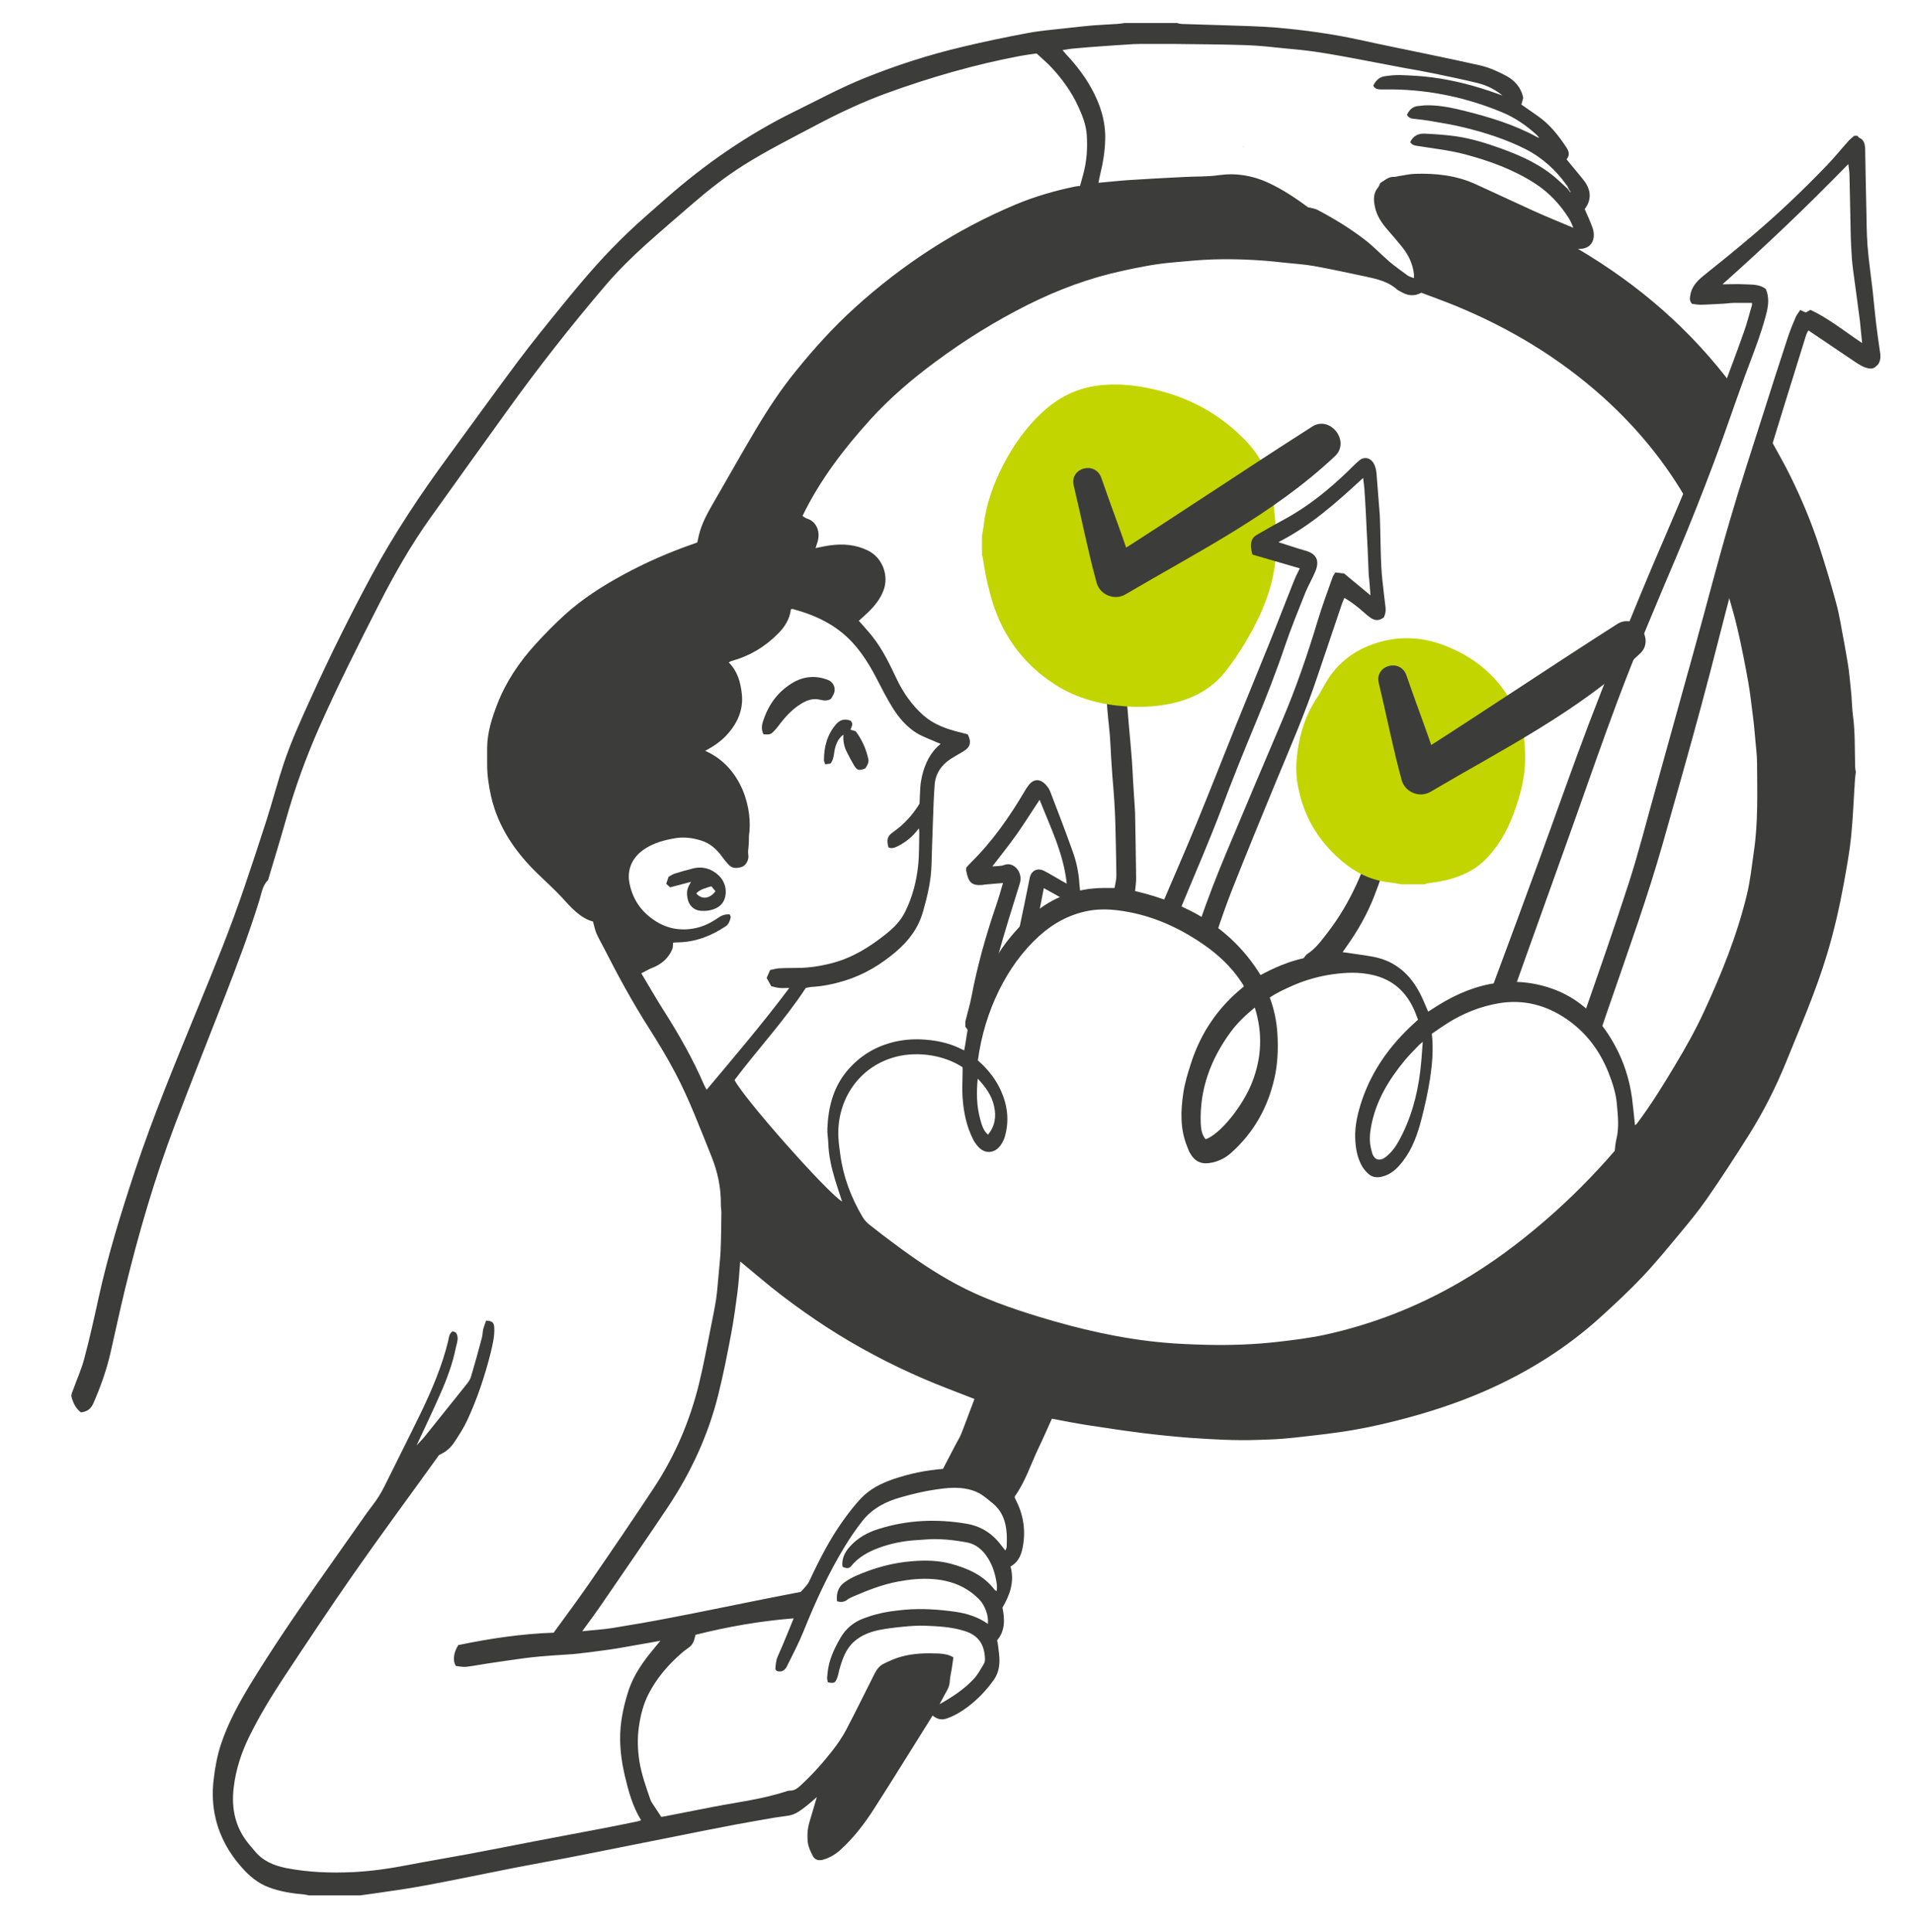 <?xml version="1.0" encoding="UTF-8"?> <svg xmlns="http://www.w3.org/2000/svg" id="Capa_1" viewBox="0 0 145.37 146.73"><defs><style>.cls-1{fill:#c2d500;}.cls-2{fill:#3c3c3b;}</style></defs><g><g><path class="cls-2" d="M89.46,1.77c.11,.02,.21,.05,.32,.05,1.08,.04,2.16,.06,3.24,.1,1.33,.05,2.66,.07,3.98,.18,2.09,.19,4.18,.47,6.23,.92,1.73,.38,3.47,.73,5.2,1.09,1.32,.28,2.64,.55,3.96,.85,.71,.16,1.37,.46,2.01,.8,.64,.34,1.15,.91,1.29,1.68-.04,.15-.09,.32-.14,.5,.41,.29,.82,.57,1.23,.86,.92,.63,1.59,1.49,2.2,2.41,.2,.31,.25,.6,0,.89,.36,.43,.71,.85,1.05,1.27,.11,.14,.23,.28,.33,.42,.49,.69,.52,1.4,0,2.09,.21,.48,.43,.95,.6,1.43,.08,.22,.11,.48,.08,.71-.08,.59-.51,.91-1.19,.88,4.64,2.74,8.58,6.15,11.8,10.47-.63,3.19-1.89,6.2-3.12,9.3-.1-.18-.17-.29-.24-.4-1.73-3.08-3.94-5.78-6.57-8.14-3.33-2.98-7.1-5.24-11.22-6.93-.84-.34-1.7-.65-2.55-.97-.55,.3-1.06,.22-1.56-.08-.11-.06-.22-.11-.31-.19-.66-.58-1.48-.77-2.31-.95-1.32-.28-2.65-.57-3.98-.81-.79-.14-1.6-.18-2.39-.27-1.74-.2-3.49-.28-5.24-.23-1.04,.03-2.07,.14-3.1,.23-1.29,.11-2.56,.36-3.82,.64-2.51,.54-4.88,1.43-7.17,2.57-2.47,1.24-4.81,2.69-7.03,4.34-1.77,1.31-3.45,2.74-4.93,4.37-2.01,2.22-3.83,4.59-5.16,7.33,.12,.07,.22,.16,.35,.2,.73,.23,1.03,1.02,.79,1.78-.05,.16-.1,.31-.15,.46,.37-.07,.74-.16,1.12-.21,.98-.13,1.91-.06,2.83,.38,1.15,.55,1.64,1.93,1.21,3.05-.24,.64-.66,1.16-1.14,1.63-.24,.23-.48,.44-.73,.67,.35,.4,.7,.78,1.02,1.18,.78,.98,1.32,2.11,1.85,3.23,.5,1.05,1.15,1.98,2.02,2.76,.78,.69,1.72,1.03,2.71,1.28,.24,.06,.47,.12,.67,.17,.3,.6,.2,.97-.32,1.29-.34,.21-.69,.39-1.02,.61-.68,.46-1.11,1.1-1.17,1.92-.07,.9-.1,1.8-.13,2.7-.04,1.12-.08,2.24-.11,3.36-.03,1.25-.32,2.45-.66,3.63-.35,1.21-1.07,2.17-2.02,2.98-1.16,.99-2.45,1.77-3.92,2.22-.81,.25-1.63,.42-2.47,.47-.16,0-.32,.06-.48,.08-1.62,2.48-3.64,4.64-5.41,6.99,.66,1.35,7.04,8.56,8.17,9.23-.19-.59-.39-1.16-.56-1.74-.26-.87-.46-1.76-.49-2.68-.01-.38-.09-.76-.07-1.14,.07-1.58,.43-3.07,1.47-4.33,.97-1.17,2.2-1.91,3.67-2.25,.77-.17,1.55-.22,2.33-.15,.91,.07,1.81,.27,2.64,.68,.08,.04,.16,.07,.28,.13,.05-.27,.1-.51,.13-.75,.19-1.35,.54-2.66,1.07-3.91,.62-1.47,1.39-2.85,2.42-4.07,1.2-1.42,2.57-2.61,4.39-3.2,.93-.3,1.89-.42,2.87-.4,.16,0,.33,0,.54,0,.05-.31,.14-.62,.14-.92-.01-1.34-.05-2.68-.08-4.02-.02-.57-.04-1.15-.08-1.72-.04-.64-.1-1.28-.15-1.92-.03-.45-.06-.9-.09-1.35-.03-.53-.05-1.06-.09-1.59-.04-.5-.1-1-.15-1.51-.04-.39-.07-.79-.09-1.18-.06-.82-.12-1.63-.17-2.45-.04-.6-.08-1.2-.07-1.8,0-.35,.13-.69,.22-1.03,.03-.12,.15-.22,.22-.32,.26,.04,.48,.07,.74,.11,.29,.26,.39,.55,.3,1-.1,.48-.06,1-.04,1.5,.01,.39,.09,.78,.13,1.18,.08,.79,.16,1.57,.24,2.36,.04,.41,.06,.82,.1,1.22,.05,.56,.1,1.11,.15,1.67,.03,.37,.06,.73,.09,1.1,.04,.53,.06,1.06,.09,1.59,.05,.72,.09,1.44,.14,2.17,0,.07,.01,.14,.01,.2,.03,1.66,.06,3.31,.08,4.97,0,.32-.05,.65-.08,.97,3.98,.94,7.31,2.79,9.53,6.38,1.05-.56,2.14-1.03,3.27-1.28,.1-.12,.17-.25,.28-.32,.66-.42,1.1-1.06,1.57-1.66,1.73-2.25,2.81-4.81,3.57-7.52,.25-.88,.45-1.78,.65-2.68,.09-.38,.11-.78,.18-1.17,.03-.15,.11-.29,.16-.42,.21,0,.37-.01,.53,0,.2,.02,.41,.31,.49,.6,.15,.51,.05,1.01-.04,1.5-.44,2.38-1.15,4.69-2.02,6.94-.53,1.37-1.25,2.64-2.1,3.83-.11,.15-.21,.31-.31,.44,.78,.12,1.56,.21,2.32,.35,1.69,.32,2.83,1.34,3.59,2.84,.21,.42,.39,.87,.59,1.33,.08-.05,.19-.12,.3-.19,1.36-.9,2.8-1.6,4.41-1.91,1.32-.25,2.63-.22,3.94,.12,2.54,.65,4.28,2.26,5.51,4.5,.69,1.25,1.12,2.59,1.32,4.01,.09,.69,.15,1.38,.23,2.1,.06-.06,.14-.11,.19-.19,1.04-1.39,1.95-2.86,2.84-4.35,.8-1.33,1.56-2.68,2.21-4.09,1.33-2.88,2.52-5.81,3.26-8.9,.26-1.07,.37-2.17,.53-3.27,.33-2.23,.25-4.48,.24-6.72,0-.61-.09-1.23-.14-1.84-.05-.58-.1-1.17-.18-1.75-.11-.85-.2-1.71-.35-2.55-.24-1.34-.5-2.68-.81-4.01-.23-1.02-.55-2.03-.82-3.04-.05-.19-.09-.41-.06-.6,.27-1.41,.52-2.83,.86-4.22,.25-1.02,.63-2.01,.96-3.01,.4-1.21,.81-2.41,1.22-3.62,.02-.06,.05-.12,.11-.25,.12,.17,.22,.29,.29,.42,.49,.89,.99,1.76,1.44,2.67,.86,1.75,1.62,3.55,2.22,5.41,.46,1.43,.9,2.86,1.28,4.3,.26,.96,.4,1.95,.59,2.92,.1,.54,.19,1.07,.28,1.61,.05,.3,.09,.59,.12,.89,.06,.53,.11,1.06,.16,1.59,.04,.52,.05,1.04,.12,1.55,.17,1.27,.12,2.54,.16,3.82,0,.13,.03,.27,.05,.4-.02,.23-.05,.38-.06,.52-.1,1.47-.15,2.95-.3,4.42-.12,1.18-.34,2.35-.55,3.52-.33,1.8-.73,3.57-1.26,5.33-.84,2.81-2.01,5.49-3.11,8.2-.79,1.95-1.74,3.83-2.87,5.62-1.03,1.63-2.08,3.25-3.18,4.83-.66,.95-1.41,1.85-2.15,2.74-.9,1.08-1.8,2.18-2.77,3.2-.99,1.04-2.04,2.02-3.11,2.99-2.58,2.35-5.51,4.18-8.7,5.59-2.24,.99-4.56,1.73-6.94,2.33-1.43,.36-2.87,.66-4.34,.86-.66,.09-1.32,.18-1.99,.25-.77,.09-1.54,.18-2.32,.24-.6,.05-1.2,.05-1.8,.08-1.71,.06-3.42-.04-5.13-.16-1.17-.09-2.35-.21-3.51-.35-1.42-.18-2.85-.39-4.26-.61-.9-.14-1.8-.32-2.71-.49-.34,.75-.66,1.5-1.02,2.24-.58,1.22-.99,2.53-1.79,3.65-.01,.02,0,.05-.01,.1,.02,.03,.04,.08,.06,.13,.57,1.09,.77,2.24,.58,3.45-.1,.66-.31,1.3-.96,1.65,.31,1.14-.03,2.13-.61,3.12,.16,.84,.24,1.72-.41,2.49,.02,.12,.06,.24,.07,.36,.04,.41,.12,.81,.11,1.22-.01,.5-.12,.98-.43,1.42-.56,.79-1.22,1.48-1.99,2.06-.48,.36-.99,.67-1.57,.87-.41,.15-.76,.05-1.09-.22-.08,.13-.15,.24-.22,.36-1.41,2.25-2.8,4.5-4.23,6.73-.73,1.14-1.56,2.22-2.57,3.13-.37,.33-.79,.58-1.27,.72-.34,.1-.64,.03-.79-.25-.17-.32-.34-.67-.39-1.02-.07-.54-.03-1.09,.13-1.62,.19-.62,.37-1.25,.55-1.86-.28,.24-.56,.5-.86,.73-.39,.3-.78,.6-1.28,.68-.37,.06-.75,.1-1.12,.16-.97,.17-1.95,.34-2.92,.52-1.49,.28-2.98,.58-4.47,.88-1.16,.23-2.31,.46-3.47,.69-1.6,.32-3.19,.64-4.79,.95-1.35,.26-2.7,.5-4.04,.76-1.33,.26-2.66,.54-3.99,.8-1.23,.24-2.45,.49-3.69,.7-.99,.17-1.99,.3-2.99,.45-.36,.05-.72,.1-1.08,.15h-3.86c-.13-.02-.26-.06-.38-.07-.91-.08-1.81-.22-2.67-.54-.85-.31-1.51-.88-2.09-1.54-.95-1.07-1.63-2.29-1.96-3.68-.23-.96-.27-1.93-.16-2.92,.11-.94,.27-1.85,.57-2.75,.53-1.59,1.33-3.05,2.19-4.48,1.62-2.65,3.36-5.22,5.15-7.76,1.24-1.77,2.49-3.53,3.73-5.3,.13-.19,.28-.37,.42-.56,.36-.47,.67-.96,.93-1.49,.92-1.87,1.87-3.73,2.78-5.61,.83-1.73,1.58-3.49,2.04-5.36,.07-.27,.05-.58,.35-.78,.07,.03,.16,.06,.24,.09,.26,.38,.09,.75,.01,1.12-.25,1.26-.7,2.45-1.22,3.62-.57,1.3-1.19,2.59-1.79,3.88-.02,.06-.05,.11-.08,.17,.02-.06,.04-.12,.07-.18,.22-.24,.45-.46,.65-.71,1.08-1.34,2.16-2.69,3.23-4.03,.12-.16,.24-.34,.29-.53,.29-.98,.56-1.96,.82-2.94,.06-.21,.05-.43,.1-.64,.06-.23,.15-.45,.22-.66,.47,.03,.6,.14,.62,.54,.03,.65-.12,1.27-.27,1.89-.44,1.76-1.01,3.47-1.77,5.11-.27,.59-.63,1.15-.99,1.69-.27,.41-.63,.74-1.09,.94-.1,.04-.17,.17-.24,.27-2.1,2.92-4.24,5.81-6.3,8.76-1.82,2.61-3.58,5.26-5.34,7.92-.95,1.44-1.84,2.91-2.6,4.45-.61,1.23-1.03,2.53-1.19,3.89-.19,1.58,.11,3.04,1.16,4.3,.14,.17,.28,.33,.42,.5,.62,.77,1.46,1.12,2.39,1.31,1.69,.33,3.39,.39,5.1,.31,1.4-.07,2.79-.27,4.17-.54,1.56-.3,3.13-.56,4.69-.85,1.66-.31,3.31-.64,4.97-.96,1.78-.34,3.56-.67,5.33-1.01,.83-.16,1.65-.33,2.48-.5,.08-.02,.15-.05,.23-.08-.65-1.06-.96-2.22-1.24-3.4-.21-.9-.34-1.81-.35-2.75-.01-1.26,.24-2.45,.62-3.64,.39-1.22,1.11-2.24,1.92-3.21,.17-.21,.34-.42,.52-.63-.51,.1-1.03,.19-1.56,.28-.76,.13-1.52,.28-2.29,.39-.83,.12-1.67,.22-2.51,.32-.46,.05-.93,.06-1.39,.1-.48,.03-.95,.07-1.43,.11-.42,.04-.84,.08-1.26,.14-.9,.12-1.8,.26-2.7,.39-.54,.08-1.07,.19-1.61,.25-.26,.03-.54-.04-.78-.06-.26-.38-.19-1.02,.18-1.59,2.37-.49,4.79-.86,7.24-.94,.93-1.28,1.85-2.51,2.72-3.77,1.66-2.41,3.31-4.83,4.92-7.27,1.59-2.42,2.71-5.05,3.4-7.86,.35-1.44,.62-2.9,.91-4.35,.14-.69,.28-1.39,.39-2.08,.09-.62,.13-1.25,.19-1.87,.05-.6,.12-1.19,.15-1.79,.04-.97,.05-1.94,.06-2.91,0-.2-.04-.41-.04-.61,.02-1.29-.25-2.51-.73-3.7-.86-2.12-1.66-4.27-2.73-6.3-.61-1.16-1.29-2.28-1.99-3.38-1.26-1.97-2.37-4.02-3.43-6.1-.19-.36-.39-.72-.56-1.09-.12-.27-.17-.57-.27-.92-.98-.27-1.67-1.07-2.38-1.85-.57-.61-1.19-1.17-1.79-1.75-1.71-1.65-3.03-3.55-3.57-5.9-.18-.8-.3-1.61-.3-2.43,0-.42,0-.84,0-1.27,.01-1.16,.36-2.25,.77-3.31,.65-1.68,1.64-3.15,2.83-4.47,.73-.81,1.5-1.59,2.31-2.33,1.34-1.21,2.85-2.17,4.43-3.03,1.71-.93,3.48-1.7,5.32-2.34,.09-.03,.18-.07,.3-.11,.04-.19,.08-.38,.13-.58,.21-.86,.63-1.62,1.06-2.37,1.09-1.87,2.14-3.76,3.25-5.62,.92-1.55,1.91-3.05,3.05-4.45,1.38-1.71,2.85-3.33,4.47-4.8,3.63-3.29,7.69-5.94,12.22-7.84,1.46-.61,2.98-1.05,4.54-1.37,.09-.02,.19-.02,.35-.04,.08-.29,.17-.6,.25-.91,.26-.97,.33-1.96,.26-2.96-.05-.76-.32-1.46-.64-2.15-.51-1.12-1.22-2.1-2.06-3-.33-.35-.7-.66-1.11-1.04-.34,.05-.77,.1-1.2,.18-3.46,.65-6.83,1.62-10.14,2.82-1.9,.69-3.72,1.55-5.51,2.5-1.81,.96-3.64,1.88-5.38,2.97-1.37,.86-2.64,1.86-3.86,2.91-1.2,1.04-2.41,2.07-3.59,3.13-1.08,.97-2.11,1.99-3.06,3.1-2.64,3.09-5.14,6.28-7.51,9.58-1.94,2.7-3.88,5.39-5.81,8.1-1.47,2.06-2.72,4.26-3.87,6.51-1.58,3.1-3.15,6.21-4.56,9.39-1,2.27-1.85,4.6-2.52,6.99-.42,1.48-.87,2.95-1.31,4.42-.02,.06-.03,.15-.07,.19-.41,.41-.47,.97-.63,1.48-.77,2.49-1.69,4.92-2.63,7.34-1.26,3.23-2.54,6.44-3.77,9.68-1.57,4.13-2.8,8.36-3.84,12.65-.38,1.56-.71,3.13-1.07,4.7-.3,1.32-.75,2.58-1.29,3.82-.2,.47-.47,.67-.96,.73-.4-.29-.59-.72-.72-1.18-.04-.14,.04-.32,.1-.47,.29-.81,.65-1.6,.87-2.43,.41-1.53,.75-3.07,1.09-4.62,.71-3.24,1.69-6.4,2.73-9.55,1.42-4.28,3.15-8.43,4.86-12.6,1.22-2.97,2.44-5.95,3.47-9,.58-1.71,1.15-3.42,1.7-5.14,.46-1.44,.84-2.91,1.32-4.34,.58-1.72,1.34-3.37,2.09-5.02,1.42-3.12,2.94-6.19,4.57-9.21,1.72-3.18,3.72-6.18,5.86-9.09,1.76-2.4,3.5-4.82,5.28-7.2,1.08-1.44,2.22-2.84,3.36-4.24,.83-1.02,1.67-2.03,2.54-3,.77-.86,1.57-1.68,2.4-2.48,.94-.9,1.93-1.74,2.9-2.6,2.99-2.63,6.23-4.88,9.81-6.63,1.75-.86,3.47-1.79,5.28-2.52,2.43-.98,4.92-1.78,7.47-2.38,1.63-.39,3.27-.73,4.92-1.04,.94-.18,1.89-.25,2.84-.36,.71-.08,1.41-.16,2.12-.22,.6-.05,1.2-.07,1.8-.11,.2-.01,.4-.04,.6-.07h4.03Zm29.84,12.82c-.06-.08-.11-.16-.16-.25-.04-.08-.07-.18-.13-.25-.84-1.18-1.87-2.12-3.17-2.78-1.48-.74-3.04-1.24-4.64-1.63-.85-.21-1.72-.35-2.59-.5-.41-.07-.83-.12-1.25-.16-.22-.02-.39-.09-.5-.31,.18-.36,.43-.63,.86-.66,.16-.01,.32-.04,.49-.05,1.02-.04,2.01,.17,2.99,.41,1.92,.48,3.82,1.05,5.56,2.01,.05,.03,.1,.03,.15,.05-.07-.07-.12-.15-.18-.21-.79-.73-1.67-1.33-2.66-1.74-2.63-1.09-5.37-1.68-8.22-1.73-.34,0-.69,0-1.03,0-.22,0-.4-.07-.52-.28,.18-.38,.45-.66,.87-.72,.39-.06,.79-.1,1.18-.09,.82,.03,1.64,.07,2.45,.18,1.67,.22,3.29,.65,4.88,1.22,.15,.05,.29,.1,.44,.16-.56-.47-1.2-.78-1.88-.95-1.13-.28-2.28-.51-3.42-.75-.72-.15-1.44-.27-2.16-.4-.89-.17-1.79-.34-2.68-.51-.69-.13-1.39-.27-2.08-.39-.68-.12-1.36-.24-2.05-.34-.8-.11-1.6-.19-2.4-.26-.91-.09-1.82-.2-2.74-.23-1.78-.06-3.56-.07-5.34-.09-.97-.01-1.95,0-2.92,0-.22,0-.44,.01-.66,.03-.7,.04-1.39,.09-2.09,.14-.74,.05-1.47,.11-2.21,.18-.25,.02-.5,.07-.79,.12,.12,.13,.19,.22,.27,.31,.73,.78,1.39,1.62,1.91,2.56,.69,1.24,1.11,2.54,1.06,3.98-.03,.86-.16,1.71-.37,2.54-.06,.22-.09,.44-.14,.68,.82-.07,1.6-.16,2.37-.21,1.38-.09,2.76-.16,4.14-.23,.88-.05,1.76-.01,2.65-.14,1.27-.18,2.53,.02,3.72,.57,1.13,.52,2.14,1.21,3.04,1.87,.31,.08,.54,.1,.72,.2,1.25,.66,2.45,1.39,3.57,2.25,.67,.51,1.26,1.14,1.9,1.69,.44,.37,.91,.7,1.37,1.04,.12,.09,.29,.12,.48,.2,0-.14,0-.22,0-.3-.09-.81-.44-1.52-.96-2.14-.32-.39-.65-.78-.98-1.16-.48-.54-.89-1.12-1.03-1.84-.1-.51-.13-1,.24-1.44,.09-.1,.12-.24,.17-.34,.11-.07,.2-.13,.29-.19,.24-.17,.48-.3,.79-.28,.09,0,.19-.03,.28-.05,.43-.06,.86-.17,1.3-.18,1.57-.05,3.12,.12,4.57,.78,1.48,.67,2.95,1.37,4.43,2.04,1,.45,2.01,.86,3.01,1.28-.11-.23-.19-.48-.33-.7-.67-1.07-1.51-1.97-2.57-2.66-1.64-1.06-3.45-1.72-5.33-2.22-1.21-.32-2.46-.45-3.69-.65-.2-.03-.36-.09-.47-.28,.23-.5,.65-.67,1.14-.64,.78,.04,1.55,.09,2.32,.2,1.19,.17,2.34,.53,3.47,.94,1.55,.56,3.04,1.24,4.28,2.36,.25,.23,.5,.46,.75,.69,.06,.08,.11,.16,.17,.24Zm-46.21,66.44c-1.39-.91-3.35-1.2-4.98-.8-2.7,.67-4.37,3-4.44,5.65-.02,.6,.07,1.2,.15,1.79,.23,1.71,.83,3.29,1.71,4.77,.13,.22,.32,.41,.52,.57,.63,.5,1.27,.99,1.92,1.47,1.49,1.11,3.03,2.16,4.67,3.04,1.99,1.07,4.12,1.81,6.27,2.47,3.09,.94,6.23,1.67,9.45,1.96,1.09,.1,2.19,.14,3.28,.17,1.82,.04,3.64-.02,5.45-.23,1.18-.14,2.36-.28,3.52-.53,3.63-.79,7.05-2.13,10.27-4,2.35-1.36,4.52-2.98,6.57-4.76,1.86-1.61,3.58-3.35,5.19-5.21,.04-.29,.05-.58,.12-.85,.23-.91,.12-1.82,.04-2.73-.07-.81-.33-1.59-.63-2.36-.67-1.67-1.7-3.05-3.19-4.07-1.55-1.06-3.26-1.51-5.13-1.2-1.41,.24-2.72,.76-3.93,1.53-.4,.25-.79,.53-1.17,.79,.13,1.18,.03,2.31-.14,3.43-.16,1.03-.39,2.05-.65,3.06-.29,1.12-.67,2.22-1.39,3.16-.42,.55-.89,1.03-1.61,1.2-.38,.09-.72,.05-1-.19-.2-.17-.39-.39-.52-.62-.36-.64-.48-1.36-.51-2.08-.04-1.03,.21-2.02,.54-2.99,.78-2.25,2.13-4.11,3.87-5.71,.12-.11,.24-.22,.36-.33-.09-.24-.17-.46-.26-.67-.62-1.44-1.65-2.38-3.2-2.73-1-.23-2.01-.19-3.01-.05-1.07,.15-2.1,.44-3.09,.88-.58,.26-1.16,.52-1.7,.89,.34,.9,.52,1.81,.58,2.73,.07,1.16,.03,2.32-.24,3.46-.51,2.21-1.58,4.09-3.27,5.6-.41,.37-.89,.62-1.44,.74-.8,.17-1.31-.04-1.71-.76-.08-.14-.13-.3-.19-.45-.55-1.34-.5-2.72-.29-4.11,.11-.73,.33-1.45,.56-2.16,.64-2.03,1.73-3.79,3.29-5.25,.24-.22,.49-.43,.74-.64-.02-.06-.03-.1-.05-.13-.05-.08-.1-.16-.16-.24-.77-1.16-1.77-2.08-2.91-2.86-1.82-1.25-3.8-2.14-6-2.49-.87-.14-1.74-.19-2.61-.04-1.47,.26-2.72,.94-3.82,1.93-1.28,1.17-2.26,2.55-3.03,4.1-.83,1.68-1.36,3.45-1.62,5.34,.09,.08,.19,.18,.29,.27,.62,.59,1.12,1.27,1.47,2.05,.5,1.12,.63,2.28,.29,3.47-.07,.26-.21,.51-.37,.72-.47,.58-1.17,.59-1.66,.04-.15-.17-.29-.36-.39-.57-.5-.99-.71-2.05-.79-3.14-.05-.65,0-1.31,0-1.97v-.33Zm-19.52-24.01c2.8,1.23,3.63,4.47,3.31,6.47,.01,.24-.01,.48-.02,.71-.01,.23-.07,.44-.03,.68,.08,.39-.17,.84-.49,.95-.35,.11-.71,.14-.99-.16-.19-.2-.36-.41-.52-.63-.4-.56-.9-1-1.56-1.21-.67-.21-1.35-.3-2.06-.17-.79,.14-1.54,.35-2.21,.78-.97,.62-1.4,1.57-1.19,2.63,.22,1.12,.79,2.02,1.71,2.69,1.02,.75,2.15,.98,3.38,.7,.62-.14,1.18-.44,1.7-.8,.25-.18,.51-.24,.82-.23,.03,.08,.09,.17,.08,.23-.07,.27-.15,.53-.4,.69-1.1,.73-2.29,1.19-3.63,1.21-.12,0-.24,.01-.35,.02-.02,.19,0,.36-.06,.5-.29,.69-.84,1.15-1.51,1.41-.29,.11-.54,.27-.84,.42,.58,.97,1.12,1.92,1.71,2.84,1.15,1.81,2.21,3.67,3.06,5.64,.05,.11,.11,.21,.19,.36,2.14-2.55,4.27-5.05,6.28-7.73-.3,0-.53,.02-.74,0-.23-.02-.45-.09-.63-.13-.14-.24-.24-.43-.35-.63,.08-.18,.16-.37,.26-.6,.22-.04,.45-.12,.69-.13,.45-.03,.9-.02,1.36-.03,.91,0,1.79-.14,2.67-.37,1.53-.4,2.83-1.21,4.05-2.18,.61-.48,1.15-1.02,1.49-1.72,.54-1.09,.85-2.26,.98-3.47,.09-.84,.07-1.69,.09-2.54,0-.08-.01-.17-.03-.32-.46,.62-.99,1.05-1.61,1.36-.22,.11-.45,.2-.7,.09-.16-.59-.09-.86,.36-1.17,.81-.57,1.46-1.27,2-2.15,.02-.4,.03-.83,.06-1.27,.02-.28,.07-.57,.13-.84,.23-.94,.62-1.79,1.42-2.44-.1-.04-.16-.06-.22-.08-.53-.24-1.1-.43-1.6-.73-.78-.48-1.37-1.18-1.85-1.95-.42-.68-.79-1.4-1.16-2.12-.53-1.03-1.12-2-1.91-2.85-1.22-1.31-2.78-2.04-4.48-2.5-.05-.01-.1,0-.16,.01-.09,.76-.47,1.35-.98,1.86-.99,1-2.16,1.7-3.52,2.07-.07,.02-.13,.06-.22,.11,.67,.67,.89,1.5,.99,2.36,.14,1.23-.33,2.27-1.15,3.16-.46,.49-1.01,.87-1.62,1.19Zm18.05,54.52c.34-.65,.66-1.26,.98-1.88,.14-.26,.3-.52,.41-.79,.24-.59,.45-1.19,.68-1.79,.11-.29,.22-.58,.32-.85-1.32-.52-2.61-.99-3.88-1.54-1.26-.55-2.52-1.14-3.73-1.79-1.23-.65-2.44-1.36-3.61-2.12-1.16-.75-2.29-1.55-3.39-2.39-1.09-.83-2.12-1.73-3.18-2.6-.07,.8-.11,1.58-.21,2.35-.14,1.05-.28,2.1-.48,3.15-.29,1.54-.59,3.07-.97,4.59-.76,3.08-2.08,5.93-3.84,8.57-1.63,2.44-3.3,4.85-4.95,7.26-.49,.72-1.01,1.42-1.55,2.16,.8-.09,1.57-.13,2.32-.25,1.49-.24,2.99-.5,4.47-.79,2.15-.41,4.3-.86,6.45-1.29,1.09-.22,2.19-.43,3.36-.66,.07-.08,.2-.21,.31-.34,.11-.13,.23-.27,.31-.42,.76-1.63,1.57-3.23,2.62-4.69,.41-.57,.85-1.14,1.33-1.65,.68-.72,1.55-1.15,2.48-1.47,1.22-.41,2.47-.67,3.75-.77Zm-12.64,15.33s-.09-.1-.09-.15c.03-.32,.04-.63,.18-.94,.43-.95,.81-1.92,1.21-2.89-2.56,.2-5.03,.64-7.46,1.25-.13,.66-.27,.81-.66,1.08-.16,.11-.31,.23-.45,.36-.99,.87-1.84,1.86-2.45,3.05-.41,.8-.62,1.65-.74,2.53-.12,.86-.09,1.72,.04,2.57,.16,1.01,.51,1.97,.84,2.93,.05,.15,.15,.28,.24,.42,.18,.28,.37,.55,.58,.88,.05,0,.17-.01,.29-.04,1.19-.23,2.38-.47,3.57-.7,1.92-.37,3.88-.6,5.75-1.23,.06-.02,.14-.02,.2-.02,.29,0,.51-.15,.72-.34,.9-.82,1.72-1.73,2.47-2.69,.38-.49,.75-1.02,1.04-1.57,.74-1.41,1.44-2.85,2.16-4.27,.16-.32,.38-.62,.71-.77,.43-.21,.87-.41,1.32-.53,.93-.26,1.89-.28,2.85-.24,.38,.02,.76,.08,1.11,.29-.04,.29-.08,.57-.12,.85-.05,.31-.13,.61-.15,.92-.01,.24-.06,.46-.17,.66-.19,.35-.38,.7-.61,1.13,1-.56,1.88-1.15,2.6-1.92,.31-.33,.53-.76,.77-1.15,.06-.1,.08-.23,.08-.35-.03-1.16-.54-1.83-1.55-2.14-.97-.31-1.98-.36-2.99-.4-.57-.02-1.15,.02-1.72,.08-.61,.06-1.22,.13-1.81,.25-.7,.15-1.36,.41-1.9,.9-.62,.57-.87,1.33-1.09,2.11-.06,.21-.09,.43-.17,.63-.15,.39-.22,.41-.7,.33-.02-.11-.07-.25-.06-.37,.03-.31,.06-.62,.13-.93,.17-.75,.51-1.43,.89-2.09,.41-.7,1-1.19,1.76-1.47,.31-.11,.62-.22,.93-.3,.7-.19,1.41-.28,2.14-.35,1.3-.12,2.6-.03,3.89,.15,.88,.13,1.72,.39,2.47,.92,.07-.6-.21-1.41-.67-1.87-.95-.97-2.15-1.43-3.48-1.53-.9-.07-1.8,.02-2.69,.19-1.17,.22-2.27,.65-3.36,1.12-.16,.07-.33,.14-.47,.25-.24,.19-.49,.21-.79,.12-.06-.58,.08-1.07,.55-1.42,.27-.2,.58-.37,.89-.51,1.37-.6,2.8-1,4.3-1.11,.99-.08,1.98-.06,2.93,.2,1.28,.35,2.47,.87,3.31,1.98,.02,.03,.06,.04,.16,.09,0-.2,.02-.36,0-.51-.1-.71-.29-1.39-.68-2-.37-.59-.87-1.04-1.56-1.18-.68-.13-1.37-.22-2.07-.25-.6-.03-1.2,.03-1.8,.07-.98,.06-1.94,.25-2.86,.59-.8,.3-1.54,.7-2.09,1.38-.17,.2-.35,.2-.66,.05-.07-.54,.12-1.04,.55-1.52,.59-.66,1.34-1.08,2.17-1.34,2.21-.7,4.46-.79,6.73-.4,.88,.15,1.65,.56,2.27,1.23,.23,.25,.42,.52,.65,.8,.04-.11,.1-.2,.1-.29,.01-.32,.02-.65,0-.98-.05-.95-.37-1.79-1.15-2.39-.28-.22-.55-.46-.85-.64-.28-.16-.59-.28-.9-.35-.81-.19-1.64-.11-2.45,.01-.9,.13-1.79,.34-2.66,.59-1.14,.31-2.18,.84-2.93,1.78-.5,.63-.95,1.3-1.37,1.98-1.24,2.04-2.23,4.21-3.12,6.42-.36,.89-.81,1.75-1.24,2.62-.15,.32-.39,.53-.81,.39Zm36.33-50.37c-.73,.6-1.33,1.18-1.83,1.85-1.53,2.08-2.39,4.39-2.28,7,.02,.42,.09,.83,.37,1.16,1.1-.38,2.84-2.54,3.54-4.35,.71-1.84,.81-3.69,.19-5.66Zm12.75,2.61c-.14,.12-.22,.18-.28,.24-.37,.39-.75,.76-1.09,1.17-1.22,1.48-2.19,3.08-2.55,5-.11,.58-.15,1.17,0,1.74,.07,.29,.13,.62,.44,.77,.29,.08,.5-.04,.69-.19,.41-.33,.72-.74,.97-1.2,.91-1.65,1.4-3.43,1.63-5.3,.04-.34,.07-.67,.1-1.01,.03-.38,.06-.75,.09-1.22Zm-33.02,7.05c.54-.66,.64-1.4,.46-2.17-.18-.82-.67-1.48-1.24-2.08-.11,1.03-.09,2.05,.18,3.05,.12,.43,.22,.87,.6,1.2Z"></path><path class="cls-2" d="M57.99,55.76c-.16-.3-.15-.62-.06-.91,.38-1.24,1.08-2.26,2.19-2.95,.86-.54,1.78-.64,2.74-.28,.46,.17,.66,.66,.45,1.1-.06,.12-.13,.24-.19,.34-.27,.18-.56,.14-.81,.08-.54-.14-1,.02-1.43,.28-.63,.38-1.13,.89-1.58,1.47-.16,.2-.31,.42-.49,.6-.27,.29-.33,.3-.82,.27Z"></path><path class="cls-2" d="M52.49,66.96c-.54,.14-1.06,.28-1.59,.42-.11-.09-.19-.17-.3-.27,.06-.17,.12-.34,.18-.53,.15-.08,.29-.18,.46-.24,.47-.15,.94-.28,1.42-.4,.76-.18,1.44,.06,1.96,.57,.35,.35,.56,.87,.49,1.42-.07,.55-.37,.92-.9,1.11-.33,.12-.66,.15-1.01,.12-.54-.05-.9-.44-.99-.98-.09-.59,.02-.77,.29-1.25Zm.39,.88c.42,.49,1.02,.42,1.46-.16-.11-.13-.21-.26-.31-.38-.42,.13-.82,.21-1.14,.53Z"></path><path class="cls-2" d="M64.06,55.78c-.5,.37-.64,.92-.72,1.49-.04,.25-.08,.48-.26,.71-.11,.02-.24,.04-.4,.06-.04-.12-.1-.22-.1-.31,0-1,.24-1.94,.91-2.72,.31-.37,.69-.45,1.12-.28,.22,.23,.07,.45-.02,.68,.14,.04,.26,.07,.4,.12,.47,.62,.79,1.33,.96,2.11,.06,.27-.09,.5-.23,.71-.48,.19-.62,.16-.86-.24-.2-.34-.39-.69-.56-1.04-.2-.41-.28-.85-.24-1.31,.03-.02,.02,0,0,0Z"></path><path class="cls-2" d="M94.47,11.14s-.09-.02-.14-.03c.05,0,.09,.01,.13,.04h0Z"></path></g><g><path class="cls-1" d="M74.57,40.74c.05-.28,.11-.55,.14-.83,.18-1.6,.72-3.09,1.44-4.52,.78-1.53,1.76-2.92,3.02-4.09,1.17-1.08,2.53-1.79,4.13-2.01,1.72-.23,3.41,0,5.07,.46,1.92,.54,3.66,1.43,5.18,2.72,1,.85,1.89,1.78,2.45,2.99,.35,.75,.58,1.54,.68,2.35,.13,1.08,.23,2.17,.25,3.26,.05,1.99-.42,3.88-1.27,5.69-.71,1.5-1.55,2.91-2.57,4.21-.97,1.23-2.24,1.97-3.74,2.36-1.22,.32-2.46,.39-3.7,.32-1.94-.12-3.8-.58-5.46-1.63-2.66-1.69-4.3-4.1-5.04-7.14-.1-.4-.2-.79-.28-1.19-.09-.45-.16-.91-.23-1.36-.01-.06-.04-.12-.06-.18v-1.4Z"></path><path class="cls-1" d="M106.43,67.15c-.29-.05-.58-.11-.88-.14-1.36-.15-2.55-.71-3.58-1.58-1.5-1.26-2.59-2.8-3.14-4.7-.26-.9-.42-1.81-.37-2.74,.11-1.81,.57-3.51,1.59-5.04,.31-.46,.55-.98,.85-1.44,.96-1.44,2.31-2.33,3.97-2.78,1.68-.46,3.34-.31,4.94,.32,2.62,1.04,4.51,2.83,5.55,5.48,.41,1.04,.49,2.12,.47,3.22-.03,1.59-.48,3.08-1.07,4.54-.45,1.08-1.06,2.06-1.87,2.91-.83,.86-1.88,1.35-3.02,1.63-.5,.12-1.01,.18-1.52,.26-.04,0-.07,.04-.1,.06h-1.81Z"></path></g><g><path class="cls-2" d="M142.56,27.74c-.18,.22-.37,.28-.65,.23-.4-.08-.73-.3-1.06-.52-1.15-.78-2.31-1.56-3.5-2.36-.07,.13-.13,.22-.16,.31-1.14,3.69-2.31,7.38-3.41,11.08-.77,2.6-1.46,5.22-2.15,7.84-.82,3.1-1.59,6.22-2.43,9.32-.94,3.48-1.93,6.95-2.91,10.41-1.14,4.02-2.56,7.95-3.92,11.9-.31,.89-.62,1.78-.9,2.68-.08-.15-.17-.3-.27-.44-.27-.39-.58-.74-.93-1.05,1.17-3.35,2.34-6.69,3.43-10.06,.77-2.39,1.38-4.82,2.06-7.23,.99-3.57,1.98-7.13,2.97-10.7,.88-3.18,1.7-6.38,2.63-9.55,.8-2.75,1.7-5.48,2.57-8.22,.61-1.93,1.23-3.85,1.86-5.77,.17-.52,.38-1.02,.59-1.52,.08-.19,.23-.36,.35-.55,.16,.07,.28,.13,.42,.19,.11-.06,.22-.13,.36-.2,1.4,.66,2.6,1.64,3.92,2.52-.06-.58-.11-1.14-.17-1.69-.09-.73-.2-1.46-.29-2.19-.07-.54-.15-1.08-.22-1.62-.04-.31-.08-.62-.1-.94-.04-.66-.08-1.31-.09-1.97-.04-1.44-.05-2.87-.09-4.31,0-.27-.05-.54-.09-.87-3.09,3.17-6.25,6.19-9.56,9.13,.6,0,1.15-.03,1.7,0,.54,.03,1.1-.02,1.59,.35,.29,.64,.2,1.29,.02,1.97-.41,1.57-1.02,3.06-1.58,4.58-.81,2.2-1.55,4.44-2.38,6.63-.88,2.34-1.8,4.67-2.77,6.97-1.57,3.7-3.15,7.4-4.56,11.17-1.16,3.1-2.24,6.22-3.35,9.34-1.25,3.5-2.51,7-3.76,10.5-.26,.74-.53,1.47-.79,2.21-.05,0-.09,0-.14,0-.56,.02-1.11,.09-1.66,.2,.07-.22,.15-.44,.24-.66,1.18-3.15,2.34-6.32,3.5-9.48,1.27-3.47,2.48-6.95,3.79-10.4,1.26-3.31,2.6-6.6,3.95-9.88,1.17-2.85,2.44-5.66,3.6-8.51,.88-2.18,1.65-4.4,2.47-6.6,.59-1.58,1.19-3.15,1.75-4.74,.25-.69,.42-1.4,.63-2.1,0-.04,0-.08-.01-.14-.46,0-.93,0-1.39,0-.26,0-.52,.05-.78,.06-.59,.03-1.17,.07-1.76,.08-.23,0-.45-.05-.62-.07-.18-.2-.17-.35-.15-.54,.08-.71,.5-1.17,1.03-1.6,1.23-.98,2.45-1.97,3.65-2.99,2-1.69,3.89-3.49,5.71-5.38,.57-.59,1.08-1.23,1.63-1.84,.13-.15,.3-.28,.45-.41h.25c.04,.05,.08,.13,.13,.15,.37,.15,.42,.47,.45,.81,.03,1.59,.05,3.09,.09,4.6,.02,.93,.02,1.86,.09,2.79,.09,1.14,.26,2.27,.39,3.41,.09,.83,.16,1.66,.26,2.48,.09,.73,.19,1.46,.3,2.19,.06,.36,.05,.7-.21,1.01Z"></path><path class="cls-2" d="M82.06,67.94c-.29,.54-.58,.65-1.07,.43-.43-.2-.84-.45-1.26-.68-.14-.08-.28-.15-.45-.25-.18,.93-.36,1.84-.54,2.75-.54,.36-1.04,.77-1.51,1.21,.2-.94,.39-1.88,.59-2.82,.13-.64,.26-1.28,.39-1.92,.11-.55,.59-.79,1.09-.53,.45,.23,.88,.5,1.32,.75,.12,.07,.24,.13,.4,.22-.24-2.29-1.24-4.28-2.06-6.37-.59,.89-1.14,1.77-1.73,2.61-.59,.83-1.23,1.63-1.86,2.45,.3-.03,.62,0,.9-.11,.74-.28,1.44,.58,1.19,1.39-.57,1.84-1.16,3.69-1.67,5.55-.07,.25-.13,.49-.19,.74-1,1.49-1.7,3.19-2.05,4.95-.07-.12-.14-.24-.23-.34v-.41c.15-.62,.34-1.23,.46-1.85,.45-2.39,1.11-4.72,1.9-7.02,.18-.53,.33-1.07,.5-1.64-.48,.04-.94,.08-1.4,.12-.05,0-.11,.03-.16,.03-.83,.06-1.06-.19-1.23-1.05-.02-.08,0-.16,0-.27,.12-.13,.25-.28,.38-.41,1.62-1.6,2.91-3.45,4.06-5.4,.08-.14,.17-.28,.27-.41,.37-.51,.86-.56,1.3-.1,.15,.16,.29,.34,.36,.54,.59,1.52,1.17,3.04,1.72,4.58,.28,.78,.45,1.59,.5,2.43,.02,.3,.07,.59,.1,.84Z"></path><path class="cls-2" d="M105.05,46.91c-.29,.23-.61,.23-.93,.02-.18-.12-.35-.26-.51-.41-.46-.41-.94-.79-1.5-1.12-.07,.16-.13,.29-.18,.43-.62,1.84-1.25,3.68-1.87,5.53-.92,2.76-2.08,5.42-3.19,8.1-1.11,2.68-2.21,5.37-3.28,8.07-.44,1.12-.84,2.25-1.21,3.39-.35-.37-.8-.64-1.27-.85,.61-1.82,1.31-3.6,2.05-5.37,1.4-3.35,2.82-6.69,4.24-10.03,1.05-2.47,1.92-5.01,2.69-7.57,.33-1.09,.73-2.16,1.11-3.24,.05-.15,.15-.27,.22-.39,.26,.03,.46,.05,.67,.08,.65,.54,1.3,1.08,2,1.66-.04-.46-.07-.85-.1-1.25,0-.07-.03-.13-.03-.2-.03-.71-.06-1.42-.09-2.13-.05-1-.1-1.99-.15-2.99-.03-.53-.06-1.06-.1-1.6-.02-.23-.06-.45-.09-.75-2,1.85-3.98,3.63-6.44,4.88,.39,.12,.71,.23,1.03,.33,.32,.1,.65,.21,.98,.3,.87,.23,1.15,.75,.8,1.59-.22,.54-.53,1.05-.75,1.59-.54,1.35-1.09,2.7-1.56,4.08-.66,1.96-1.42,3.89-2.21,5.8-.91,2.19-1.8,4.39-2.63,6.61-.89,2.35-1.89,4.65-2.85,6.96-.14,.34-.28,.68-.41,1.03-.46-.16-.92-.3-1.38-.42,.91-2.16,1.86-4.3,2.75-6.47,.99-2.41,1.94-4.83,2.91-7.25,.88-2.17,1.77-4.34,2.65-6.51,.63-1.56,1.23-3.14,1.86-4.71,.12-.3,.27-.59,.44-.94-1.21-.35-2.39-.7-3.6-1.05-.1-.39-.19-.79,0-1.17,.07-.15,.23-.27,.38-.35,.67-.39,1.35-.78,2.04-1.15,1.82-.98,3.41-2.28,4.89-3.71,.26-.26,.52-.52,.8-.76,.38-.33,.88-.21,1.12,.25,.17,.33,.2,.68,.22,1.03,.05,.64,.1,1.28,.15,1.92,.03,.44,.08,.87,.09,1.31,.04,1.19,.04,2.38,.1,3.57,.04,.75,.14,1.49,.22,2.24,.03,.27,.07,.54,.1,.81,.03,.29,0,.57-.17,.85Z"></path></g></g><path class="cls-2" d="M104.72,51.86c.59,2.45,1.07,4.95,1.74,7.38,.25,.92,1.35,1.37,2.18,.89,5.48-3.23,11.27-6.11,15.93-10.51,1.17-1.1-.35-3.11-1.73-2.24-5.26,3.35-10.42,6.85-15.7,10.19l2.18,.89c-.74-2.41-1.68-4.78-2.5-7.17-.45-1.32-2.43-.79-2.1,.58h0Z"></path><path class="cls-2" d="M81.55,36.87c.59,2.45,1.07,4.95,1.74,7.38,.25,.92,1.35,1.37,2.18,.89,5.48-3.23,11.27-6.11,15.93-10.51,1.17-1.1-.35-3.11-1.73-2.24-5.26,3.35-10.42,6.85-15.7,10.19l2.18,.89c-.74-2.41-1.68-4.78-2.5-7.17-.45-1.32-2.43-.79-2.1,.58h0Z"></path></svg> 